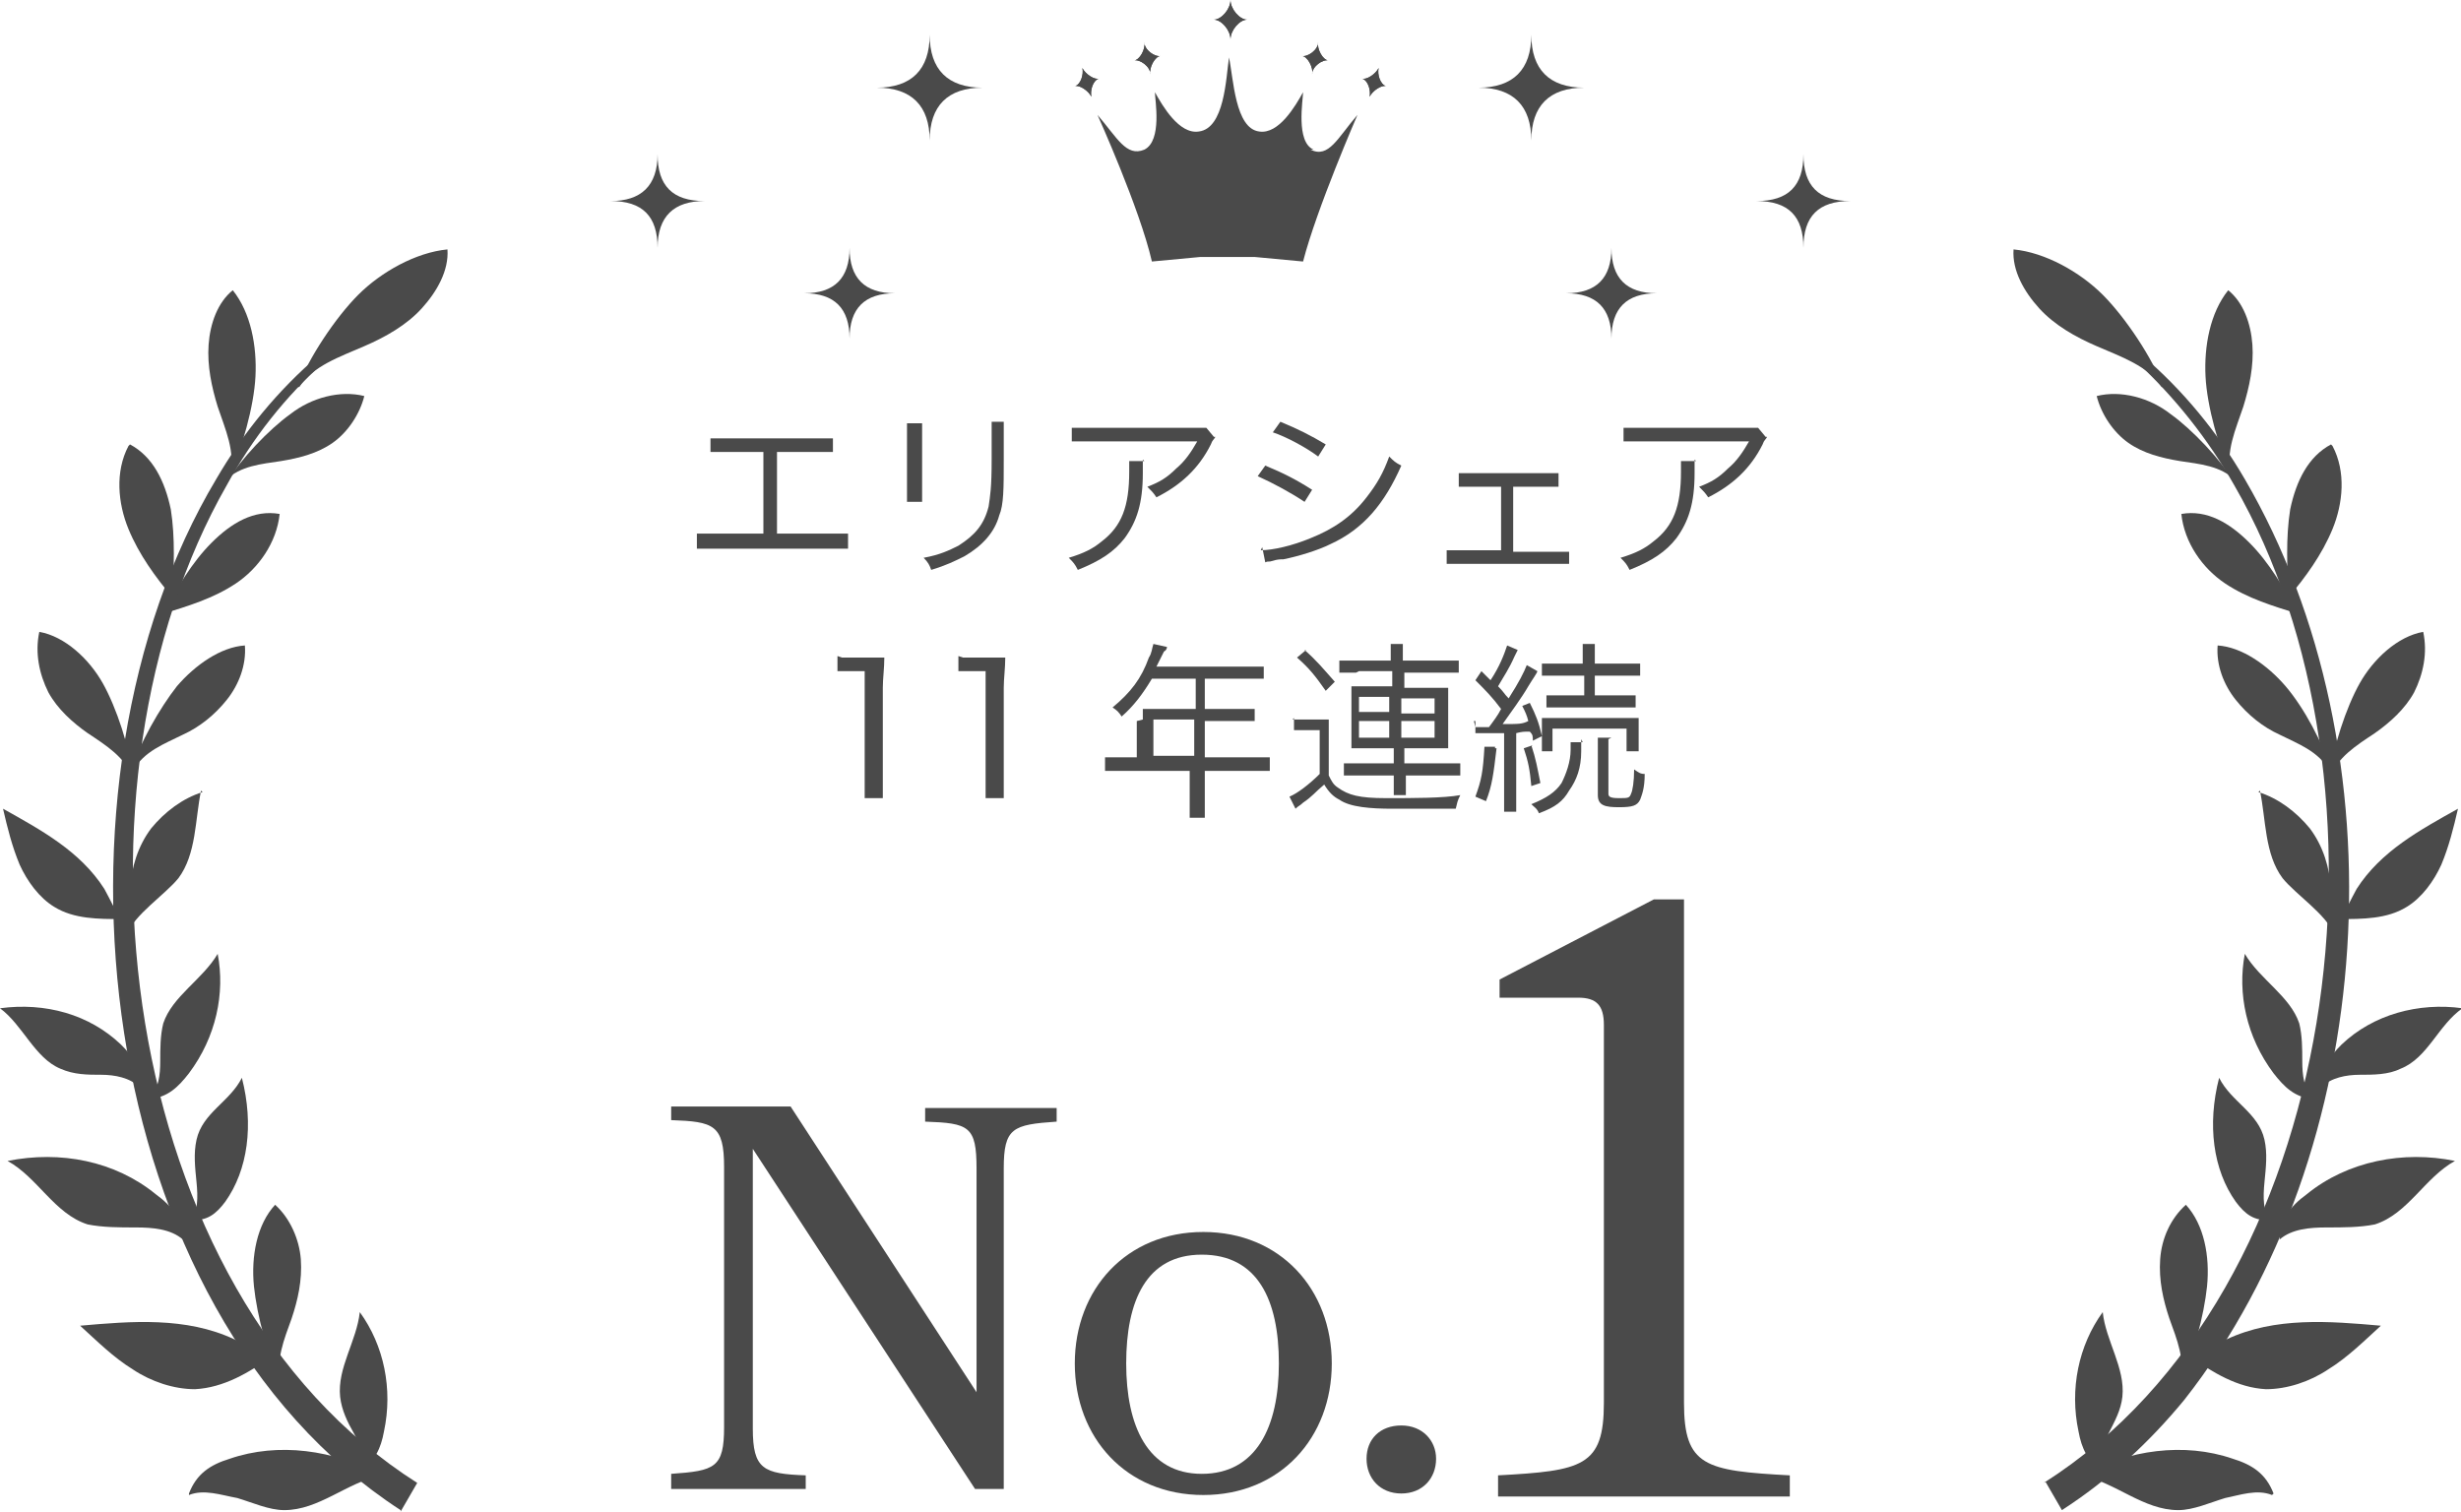 <?xml version="1.0" encoding="UTF-8"?>
<svg id="_レイヤー_2" xmlns="http://www.w3.org/2000/svg" version="1.1" viewBox="0 0 162.8 100">
  <!-- Generator: Adobe Illustrator 29.4.0, SVG Export Plug-In . SVG Version: 2.1.0 Build 152)  -->
  <defs>
    <style>
      .st0 {
        fill: #4a4a4a;
      }
    </style>
  </defs>
  <path class="st0" d="M61.5,9.3c0-2.3-1.2-3.5-3.5-3.5,2.3,0,3.5-1.2,3.5-3.5,0,2.3,1.2,3.5,3.5,3.5-2.3,0-3.5,1.2-3.5,3.5Z"/>
  <path class="st0" d="M56.2,22.4c0-2-1-3-3-3,2,0,3-1,3-3,0,2,1,3,3,3-2,0-3,1-3,3Z"/>
  <path class="st0" d="M43.5,16.4c0-2.1-1-3.1-3.1-3.1,2,0,3.1-1,3.1-3.1,0,2.1,1,3.1,3.1,3.1-2,0-3.1,1-3.1,3.1Z"/>
  <path class="st0" d="M101.3,9.3c0-2.3,1.2-3.5,3.5-3.5-2.3,0-3.5-1.2-3.5-3.5,0,2.3-1.2,3.5-3.5,3.5,2.3,0,3.5,1.2,3.5,3.5Z"/>
  <path class="st0" d="M106.6,22.4c0-2,1-3,3-3-2,0-3-1-3-3,0,2-1,3-3,3,2,0,3,1,3,3Z"/>
  <path class="st0" d="M119.3,16.4c0-2.1,1-3.1,3.1-3.1-2.1,0-3.1-1-3.1-3.1,0,2.1-1,3.1-3.1,3.1,2.1,0,3.1,1,3.1,3.1Z"/>
  <path class="st0" d="M86.9,9.9c-1.2-.5-.7-3.3-.7-3.8-.5.9-1.6,2.8-2.9,2.6-1.6-.2-1.7-3.5-2-4.9-.2,1.4-.3,4.7-2,4.9-1.3.2-2.4-1.7-2.9-2.6,0,.5.5,3.2-.7,3.8-1.2.5-1.8-.8-3.1-2.3,0,0,2.8,6.2,3.6,9.7l3.2-.3c.6,0,1.2,0,1.8,0s1.2,0,1.8,0l3.2.3c.9-3.5,3.6-9.7,3.6-9.7-1.3,1.5-1.9,2.9-3.1,2.3Z"/>
  <path class="st0" d="M85.3,15.5l-1.9-.2c-.7,0-1.3-.1-2-.1s-1.3,0-2,.1l-1.9.2"/>
  <path class="st0" d="M82.5,1.3c-.5,0-1.1.7-1.1,1.3,0-.6-.6-1.3-1.1-1.3C80.8,1.3,81.4.6,81.4,0c0,.6.6,1.3,1.1,1.3Z"/>
  <path class="st0" d="M82.5,1.3c-.5,0-1.1.7-1.1,1.3,0-.6-.6-1.3-1.1-1.3C80.8,1.3,81.4.6,81.4,0c0,.6.6,1.3,1.1,1.3Z"/>
  <path class="st0" d="M76.8,3.7c-.4,0-.8.8-.7,1.2,0-.5-.7-1-1.1-.9.4,0,.8-.8.7-1.2,0,.5.7,1,1.1.9Z"/>
  <path class="st0" d="M76.8,3.7c-.4,0-.8.8-.7,1.2,0-.5-.7-1-1.1-.9.4,0,.8-.8.7-1.2,0,.5.7,1,1.1.9Z"/>
  <path class="st0" d="M86.1,3.7c.4,0,.8.8.7,1.2,0-.5.7-1,1.1-.9-.4,0-.8-.8-.7-1.2,0,.5-.7,1-1.1.9Z"/>
  <path class="st0" d="M86.1,3.7c.4,0,.8.8.7,1.2,0-.5.7-1,1.1-.9-.4,0-.8-.8-.7-1.2,0,.5-.7,1-1.1.9Z"/>
  <path class="st0" d="M72.7,5.2c-.4.1-.6.8-.5,1.2-.2-.4-.8-.8-1.1-.7.4-.1.6-.8.5-1.2.2.4.8.8,1.1.7Z"/>
  <path class="st0" d="M72.7,5.2c-.4.1-.6.8-.5,1.2-.2-.4-.8-.8-1.1-.7.4-.1.6-.8.5-1.2.2.4.8.8,1.1.7Z"/>
  <path class="st0" d="M90.1,5.2c.4.1.6.8.5,1.2.2-.4.8-.8,1.1-.7-.4-.1-.6-.8-.5-1.2-.2.4-.8.8-1.1.7Z"/>
  <path class="st0" d="M90.1,5.2c.4.1.6.8.5,1.2.2-.4.8-.8,1.1-.7-.4-.1-.6-.8-.5-1.2-.2.4-.8.8-1.1.7Z"/>
  <path class="st0" d="M82.2,11.1c0,.5-.4.8-.8.8s-.8-.4-.8-.8.4-.8.8-.8.8.4.8.8Z"/>
  <path class="st0" d="M12.6,80.8c.5-.6.5-1.6.4-2.6s-.2-1.9,0-2.8c.4-1.8,2.2-2.5,3-4.1.8,3.1.4,6.1-1.1,8.2-.6.8-1.2,1.3-2.3,1.2h0Z"/>
  <path class="st0" d="M12.1,82c-.8-.7-2-.8-3.1-.8s-2.2,0-3.2-.2c-2.2-.7-3.3-3.1-5.3-4.2,3.5-.7,7.1,0,9.8,2.2,1.1.8,1.8,1.7,1.8,3.1h0Z"/>
  <path class="st0" d="M12.5,98.9c1-.4,2.1,0,3.2.2,1,.3,2.1.8,3.1.8,2.3,0,4.1-1.8,6.4-2.3-3.1-1.7-6.8-2.2-10-1.1-1.3.4-2.2,1-2.7,2.3h0Z"/>
  <path class="st0" d="M8.5,29.5c-.9,1.7-.7,3.8,0,5.5s1.8,3.2,2.9,4.5c.1-1.9.2-3.9-.1-5.8-.4-1.9-1.2-3.5-2.7-4.3h0Z"/>
  <path class="st0" d="M18.5,34c-.2,1.9-1.4,3.6-2.9,4.6-1.5,1-3.2,1.5-4.8,2,.9-1.7,1.9-3.4,3.2-4.7,1.3-1.3,2.8-2.2,4.5-1.9h0Z"/>
  <path class="st0" d="M8.8,51.5c-.5-1.4-1.8-2.2-3-3-1-.7-2-1.6-2.6-2.7-.6-1.2-.9-2.6-.6-4,1.7.3,3.3,1.8,4.2,3.4.9,1.6,1.8,4.3,2,6.3h0Z"/>
  <path class="st0" d="M8.8,51c.7-1.3,2.1-1.8,3.3-2.4,1.1-.5,2.1-1.3,2.9-2.3s1.3-2.3,1.2-3.6c-1.6.1-3.3,1.3-4.5,2.7-1.1,1.4-2.5,3.8-3,5.6Z"/>
  <path class="st0" d="M18.6,91.5c-.4-1.5.2-2.9.7-4.3.4-1.2.7-2.5.6-3.9-.1-1.3-.7-2.7-1.7-3.6-1.2,1.3-1.6,3.4-1.4,5.4.2,1.9.9,4.7,1.9,6.4Z"/>
  <path class="st0" d="M19.8,25.6c.9-1.4,2.7-2,4.3-2.7,1.4-.6,2.8-1.4,3.8-2.5s1.8-2.5,1.7-3.9c-2.1.2-4.4,1.5-5.9,3-1.5,1.5-3.3,4.2-4,6.1h0Z"/>
  <path class="st0" d="M14.9,31.8c1-1,2.4-1.1,3.7-1.3,1.2-.2,2.4-.5,3.4-1.2s1.8-1.9,2.1-3.1c-1.6-.4-3.5.1-4.9,1.2-1.4,1-3.3,3-4.2,4.5h0Z"/>
  <path class="st0" d="M15.2,31.4c.4-1.5-.3-3-.8-4.5-.4-1.3-.7-2.7-.6-4.1.1-1.4.6-2.8,1.6-3.6,1.2,1.5,1.6,3.7,1.5,5.7s-.9,4.8-1.7,6.5h0Z"/>
  <path class="st0" d="M8.1,60.8c-1.6,0-3.2,0-4.5-.8-1-.6-1.8-1.7-2.3-2.8-.5-1.2-.8-2.4-1.1-3.7,2.5,1.4,5.1,2.8,6.7,5.3.4.7.7,1.5,1.2,2h0Z"/>
  <path class="st0" d="M18,89.7c-1.5,1.1-3.2,2.1-5.1,2.2-1.4,0-2.9-.5-4.1-1.3-1.3-.8-2.4-1.9-3.5-2.9,3.4-.3,7-.6,10.2.9.8.4,1.7,1,2.5,1.2Z"/>
  <path class="st0" d="M9.2,71.9c-.6-.6-1.6-.8-2.5-.8-.9,0-1.8,0-2.7-.4C2.3,70,1.5,67.8,0,66.7c3-.4,5.9.4,8,2.4.8.8,1.4,1.6,1.2,2.8h0Z"/>
  <path class="st0" d="M9.9,72.7c.6-.7.7-1.6.7-2.5,0-.8,0-1.7.2-2.5.6-1.8,2.6-2.9,3.6-4.6.5,2.6-.1,5.5-1.9,7.9-.7.9-1.4,1.6-2.6,1.7Z"/>
  <path class="st0" d="M23.8,97.3c.2-.9,0-1.8-.4-2.5s-.8-1.5-.9-2.4c-.2-1.9,1.1-3.7,1.3-5.6,1.6,2.2,2.2,5.1,1.6,7.9-.2,1.1-.6,2-1.6,2.6Z"/>
  <path class="st0" d="M13.4,52.4c-1.3.4-2.5,1.3-3.4,2.4-.9,1.2-1.3,2.6-1.4,4,0,1,.2,2.1-.2,3,.5-1.3,2.5-2.6,3.4-3.7,1.2-1.6,1.1-3.9,1.5-5.8Z"/>
  <path class="st0" d="M26.5,99.9C6,86.6,2.3,51.8,14.3,31.7c1.8-3.1,4.1-5.9,6.8-8.2l.4.4c-2.6,2.3-4.8,5.1-6.5,8.2-11.2,19.6-7.4,53.3,12.6,66l-1.1,1.9h0Z"/>
  <path class="st0" d="M150.2,80.8c-.5-.6-.5-1.6-.4-2.6s.2-1.9,0-2.8c-.4-1.8-2.2-2.5-3-4.1-.8,3.1-.4,6.1,1.1,8.2.6.8,1.2,1.3,2.3,1.2h0Z"/>
  <path class="st0" d="M150.8,82c.8-.7,2-.8,3.1-.8s2.2,0,3.2-.2c2.2-.7,3.3-3.1,5.3-4.2-3.4-.7-7.1,0-9.8,2.2-1.1.8-1.8,1.7-1.8,3.1h0Z"/>
  <path class="st0" d="M150.3,98.9c-1-.4-2.1,0-3.1.2-1,.3-2.1.8-3.1.8-2.3,0-4.1-1.8-6.4-2.3,3.1-1.7,6.8-2.2,10-1.1,1.3.4,2.2,1,2.7,2.3h0Z"/>
  <path class="st0" d="M154.3,29.5c.9,1.7.7,3.8,0,5.5s-1.8,3.2-2.9,4.5c-.1-1.9-.2-3.9.1-5.8.4-1.9,1.2-3.5,2.7-4.3h0Z"/>
  <path class="st0" d="M144.3,34c.2,1.9,1.4,3.6,2.9,4.6s3.2,1.5,4.8,2c-.9-1.7-1.9-3.4-3.2-4.7s-2.8-2.2-4.5-1.9h0Z"/>
  <path class="st0" d="M154.1,51.5c.5-1.4,1.8-2.2,3-3,1-.7,2-1.6,2.6-2.7.6-1.2.9-2.6.6-4-1.7.3-3.3,1.8-4.2,3.4-.9,1.6-1.8,4.3-2,6.3h0Z"/>
  <path class="st0" d="M154.1,51c-.7-1.3-2.1-1.8-3.3-2.4-1.1-.5-2.1-1.3-2.9-2.3s-1.3-2.3-1.2-3.6c1.6.1,3.3,1.3,4.5,2.7s2.5,3.8,3,5.6h0Z"/>
  <path class="st0" d="M144.2,91.5c.4-1.5-.2-2.9-.7-4.3-.4-1.2-.7-2.5-.6-3.9s.7-2.7,1.7-3.6c1.2,1.3,1.6,3.4,1.4,5.4-.2,1.9-.9,4.7-1.9,6.4Z"/>
  <path class="st0" d="M143,25.6c-.9-1.4-2.7-2-4.3-2.7-1.4-.6-2.8-1.4-3.8-2.5s-1.8-2.5-1.7-3.9c2.1.2,4.4,1.5,5.9,3s3.3,4.2,4,6.1h0Z"/>
  <path class="st0" d="M147.9,31.8c-1-1-2.4-1.1-3.7-1.3-1.2-.2-2.4-.5-3.4-1.2s-1.8-1.9-2.1-3.1c1.6-.4,3.5.1,4.9,1.2,1.4,1,3.3,3,4.2,4.5h0Z"/>
  <path class="st0" d="M147.6,31.4c-.4-1.5.3-3,.8-4.5.4-1.3.7-2.7.6-4.1-.1-1.4-.6-2.8-1.6-3.6-1.2,1.5-1.6,3.7-1.5,5.7s.9,4.8,1.7,6.5h0Z"/>
  <path class="st0" d="M154.7,60.8c1.6,0,3.2,0,4.5-.8,1-.6,1.8-1.7,2.3-2.8.5-1.2.8-2.4,1.1-3.7-2.5,1.4-5.1,2.8-6.7,5.3-.4.7-.7,1.5-1.2,2h0Z"/>
  <path class="st0" d="M144.8,89.7c1.6,1.1,3.2,2.1,5.1,2.2,1.4,0,2.9-.5,4.1-1.3,1.3-.8,2.4-1.9,3.5-2.9-3.4-.3-7-.6-10.2.9-.8.4-1.7,1-2.5,1.2Z"/>
  <path class="st0" d="M153.6,71.9c.6-.6,1.6-.8,2.5-.8.9,0,1.9,0,2.7-.4,1.8-.7,2.5-2.9,4.1-4-2.9-.4-5.9.4-8,2.4-.8.8-1.4,1.6-1.2,2.8h0Z"/>
  <path class="st0" d="M153,72.7c-.6-.7-.7-1.6-.7-2.5,0-.8,0-1.7-.2-2.5-.6-1.8-2.6-2.9-3.6-4.6-.5,2.6.1,5.5,1.9,7.9.7.9,1.4,1.6,2.6,1.7Z"/>
  <path class="st0" d="M139.1,97.3c-.2-.9,0-1.8.4-2.5.4-.8.8-1.5.9-2.4.2-1.9-1.1-3.7-1.3-5.6-1.6,2.2-2.2,5.1-1.6,7.9.2,1.1.6,2,1.6,2.6h0Z"/>
  <path class="st0" d="M149.4,52.4c1.3.4,2.5,1.3,3.4,2.4.9,1.2,1.3,2.6,1.4,4,0,1-.2,2.1.2,3-.5-1.3-2.5-2.6-3.4-3.7-1.2-1.6-1.1-3.9-1.5-5.8h0Z"/>
  <path class="st0" d="M135.2,98.1c20-12.7,23.9-46.4,12.6-66-1.7-3-3.9-5.8-6.5-8.2l.4-.4c2.7,2.3,5,5.1,6.8,8.2,10.5,18,8.9,44.5-4,60.9-2.3,2.8-5,5.3-8.1,7.3l-1.1-1.9h0Z"/>
  <path class="st0" d="M51.4,35.3h3.3c.7,0,1,0,1.4,0v1c-.4,0-.8,0-1.4,0h-7.2c-.6,0-1,0-1.4,0v-1c.4,0,.7,0,1.4,0h3v-5.4h-2.1c-.7,0-1,0-1.4,0v-.9c.4,0,.7,0,1.4,0h5.3c.7,0,1,0,1.4,0v.9c-.4,0-.8,0-1.4,0h-2.3v5.4h0Z"/>
  <path class="st0" d="M61,27.9c0,.3,0,.5,0,1v3.3c0,.6,0,.7,0,1h-1c0-.3,0-.5,0-1v-3.2c0-.5,0-.7,0-1,0,0,1,0,1,0ZM66.4,27.9c0,.3,0,.5,0,1.1v1.4c0,1.9,0,3-.3,3.7-.3,1.1-1.1,2-2.3,2.7-.6.3-1.2.6-2.2.9-.1-.3-.2-.5-.5-.8,1.1-.2,1.7-.5,2.3-.8,1.1-.7,1.7-1.4,2-2.6.1-.7.2-1.2.2-3.1v-1.4c0-.6,0-.8,0-1.1h1,0Z"/>
  <path class="st0" d="M75.6,30.4c0,.1,0,.4,0,.9,0,2-.4,3.2-1.2,4.3-.7.9-1.6,1.5-3.1,2.1-.2-.4-.3-.5-.6-.8,1-.3,1.6-.6,2.2-1.1,1.3-1,1.8-2.3,1.8-4.6s0-.4,0-.7h1,0ZM80.4,28.9c-.1.2-.2.2-.3.5-.8,1.6-2,2.7-3.6,3.5-.2-.3-.3-.4-.6-.7.8-.3,1.3-.6,1.9-1.2.6-.5,1-1.1,1.4-1.8h-6.9c-.7,0-1,0-1.4,0v-.9c.4,0,.8,0,1.4,0h6.5c.5,0,.9,0,1,0l.5.6h0Z"/>
  <path class="st0" d="M83.7,30.8c1.2.5,2,.9,3.1,1.6l-.5.8c-.9-.6-2-1.2-3.1-1.7l.5-.7h0ZM83.4,36.4c.8,0,2.1-.3,3.3-.8,1.5-.6,2.7-1.4,3.7-2.7.7-.9,1.1-1.6,1.5-2.7.3.3.4.4.8.6-1.1,2.5-2.5,4.2-4.7,5.2-.8.4-2.1.8-3.1,1-.2,0-.4,0-.7.1s-.3,0-.5.1c0,0-.2-1-.2-1ZM84.7,27.9c1.2.5,2,.9,3,1.5l-.5.8c-.8-.6-2.1-1.3-3-1.6l.5-.7h0Z"/>
  <path class="st0" d="M100.1,36.5h2.6c.6,0,.8,0,1.1,0v.8c-.3,0-.6,0-1.1,0h-5.9c-.5,0-.8,0-1.1,0v-.9c.3,0,.5,0,1.1,0h2.5v-4.2h-1.7c-.5,0-.8,0-1.1,0v-.9c.3,0,.6,0,1.1,0h4.4c.5,0,.8,0,1.1,0v.9c-.3,0-.4,0-1.1,0h-1.9v4.2h0Z"/>
  <path class="st0" d="M112.1,30.4c0,.1,0,.4,0,.9,0,2-.4,3.2-1.2,4.3-.7.9-1.6,1.5-3.1,2.1-.2-.4-.3-.5-.6-.8,1-.3,1.6-.6,2.2-1.1,1.3-1,1.8-2.3,1.8-4.6s0-.4,0-.7h1,0ZM116.9,28.9c-.1.2-.2.2-.3.5-.8,1.6-2,2.7-3.6,3.5-.2-.3-.3-.4-.6-.7.8-.3,1.3-.6,1.9-1.2.6-.5,1-1.1,1.4-1.8h-6.9c-.7,0-1,0-1.4,0v-.9c.4,0,.8,0,1.4,0h6.5c.5,0,.9,0,1,0l.5.6h0Z"/>
  <path class="st0" d="M55.7,43.5c.3,0,.5,0,1,0h.8c.4,0,.6,0,1,0,0,.7-.1,1.4-.1,2v5.9c0,.6,0,.9,0,1.4h-1.2c0-.4,0-.8,0-1.4v-7h-.7c-.4,0-.7,0-1.1,0,0,0,0-1,0-1Z"/>
  <path class="st0" d="M63.7,43.5c.3,0,.6,0,1,0h.8c.4,0,.6,0,1,0,0,.7-.1,1.4-.1,2v5.9c0,.6,0,.9,0,1.4h-1.2c0-.4,0-.8,0-1.4v-7h-.7c-.4,0-.7,0-1.1,0v-1h0Z"/>
  <path class="st0" d="M75.6,47.6c0-.3,0-.5,0-.7.3,0,.5,0,.9,0h2.6v-2h-2.9c-.6,1-1.2,1.8-2,2.5-.2-.3-.3-.4-.6-.6,1.2-1,1.9-1.9,2.4-3.3.2-.3.2-.6.3-.9l.9.2c0,0,0,.2-.2.3l-.5,1h6c.5,0,.8,0,1.1,0v.8c-.3,0-.6,0-1.1,0h-2.8v2h2.2c.5,0,.8,0,1.1,0v.8c-.3,0-.6,0-1.1,0h-2.2v2.4h3.1c.6,0,.9,0,1.2,0v.9c-.3,0-.7,0-1.2,0h-3.1v2c0,.5,0,.8,0,1.1h-1c0-.3,0-.6,0-1.1v-2h-4.4c-.5,0-.9,0-1.2,0v-.9c.3,0,.7,0,1.2,0h.9v-2.4h0ZM79,50v-2.4h-2.7v2.4h2.7Z"/>
  <path class="st0" d="M85.5,47.6c.3,0,.5,0,.9,0h.6c.4,0,.6,0,.9,0,0,.4,0,.7,0,1.3v2.4c.2.4.3.6.6.8.7.5,1.4.7,3.2.7s3.8,0,4.9-.2c-.2.4-.2.5-.3.9-1.1,0-2.8,0-4.2,0s-2.8-.1-3.5-.6c-.4-.2-.7-.5-1-1-.6.5-.8.8-1.4,1.2-.2.2-.3.2-.5.4l-.4-.8c.5-.2,1.3-.8,2-1.5v-2.9h-.8c-.4,0-.6,0-.9,0v-.8h0ZM86.3,43c.8.7,1.2,1.2,2,2.1l-.6.6c-.7-1-1.1-1.5-1.9-2.2,0,0,.6-.5.6-.5ZM89.7,44.5c-.6,0-.9,0-1.1,0v-.8c.3,0,.7,0,1.3,0h2.1c0-.4,0-.7,0-1.1h.8c0,.3,0,.7,0,1.1h2.4c.6,0,1,0,1.3,0v.8c-.3,0-.6,0-1.2,0h-2.4v1h2c.4,0,.6,0,.9,0,0,.3,0,.5,0,.8v2.4c0,.3,0,.5,0,.8-.3,0-.6,0-.9,0h-2v1h2.5c.6,0,.9,0,1.2,0v.8c-.3,0-.6,0-1.2,0h-2.4v.2c0,.4,0,.8,0,1.1h-.8c0-.3,0-.7,0-1.1v-.2h-2.1c-.5,0-1,0-1.2,0v-.8c.3,0,.6,0,1.2,0h2.1v-1h-1.8c-.4,0-.6,0-1,0,0-.3,0-.5,0-.8v-2.5c0-.3,0-.5,0-.8.3,0,.6,0,.9,0h1.8v-1h-2.2,0ZM89.9,46.1v1h2v-1h-2ZM89.9,47.7v1.1h2v-1.1h-2ZM92.7,47.2h2.2v-1h-2.2v1ZM92.7,48.8h2.2v-1.1h-2.2v1.1Z"/>
  <path class="st0" d="M97.6,48.1c.2,0,.3,0,.4,0s.3,0,.5,0c.3-.4.6-.8.8-1.2-.6-.8-1-1.2-1.7-1.9l.4-.6.6.6c.6-.9.9-1.7,1.1-2.3l.7.3c0,0-.1.2-.2.4-.4.9-.7,1.3-1.1,2,.4.4.4.5.7.8.7-1.1,1-1.7,1.2-2.2l.7.4c0,.1-.3.5-.6,1-.4.7-1.2,1.8-1.7,2.5,1.1,0,1.3,0,1.7-.2-.1-.4-.2-.6-.4-1l.5-.2c.4.8.6,1.3.8,2.2l-.6.3c0-.3,0-.4-.2-.6-.4,0-.5,0-.9.1v4c0,.5,0,.8,0,1.2h-.8c0-.4,0-.7,0-1.2v-4c-.6,0-.8,0-1.1,0-.4,0-.6,0-.8,0v-.8c-.1,0-.1,0-.1,0ZM99,49.5c-.2,1.7-.3,2.5-.7,3.5l-.7-.3c.4-1.1.5-1.6.6-3.3h.7c0,.1,0,.1,0,.1ZM101.3,49.3c.3.9.4,1.5.6,2.5l-.6.2c-.1-1.1-.2-1.6-.5-2.5l.6-.2h0ZM104.6,48.9c0,.2,0,.3,0,.8,0,1.1-.3,1.9-.8,2.6-.4.7-.9,1.1-2,1.5-.1-.3-.3-.4-.5-.6,1-.4,1.6-.8,2-1.4.3-.6.6-1.4.6-2.2s0-.3,0-.5h.8,0ZM103.2,44.7c-.6,0-.9,0-1.2,0v-.8c.3,0,.7,0,1.2,0h1.5v-.3c0-.4,0-.7,0-1h.8c0,.3,0,.6,0,1v.3h1.8c.5,0,.9,0,1.2,0v.8c-.3,0-.7,0-1.2,0h-1.8v1.3h1.5c.5,0,.8,0,1.2,0v.8c-.3,0-.7,0-1.2,0h-3.5c-.5,0-.8,0-1.2,0v-.8c.3,0,.7,0,1.2,0h1.3v-1.3s-1.5,0-1.5,0ZM102,49.7c0-.3,0-.5,0-.8v-.6c0-.4,0-.6,0-.8.2,0,.6,0,1.2,0h3.9c.6,0,.9,0,1.3,0,0,.2,0,.5,0,.8v.7c0,.3,0,.6,0,.7h-.8v-1.5h-4.9v1.5h-.8ZM106.4,48.9c0,.3,0,.6,0,1v2.6c0,.2.1.3.7.3s.7,0,.8-.3c.1-.2.2-.8.2-1.6.3.2.4.3.7.3,0,1-.2,1.4-.3,1.7-.2.4-.5.5-1.4.5s-1.4-.1-1.4-.8v-2.8c0-.5,0-.7,0-1,0,0,.9,0,.9,0Z"/>
  <path class="st0" d="M99.1,99v-1.4c5.6-.3,7-.6,7-4.8v-25c0-1.3-.5-1.8-1.7-1.8h-5.2v-1.2l10.2-5.3h2v33.3c0,4.2,1.4,4.5,7,4.8v1.4h-19.3Z"/>
  <path class="st0" d="M44.4,98.4v-.9c2.9-.2,3.5-.4,3.5-3.1v-17.2c0-2.8-.7-3-3.5-3.1v-.9h7.9l12.3,18.9v-14.8c0-2.8-.5-3-3.4-3.1v-.9h8.7v.9c-2.9.2-3.5.4-3.5,3.1v21.2h-1.9l-14.7-22.5v18.5c0,2.7.7,3,3.5,3.1v.9h-8.9Z"/>
  <path class="st0" d="M88.1,90.2c0,4.9-3.4,8.7-8.5,8.7s-8.5-3.8-8.5-8.7,3.4-8.7,8.5-8.7,8.5,3.8,8.5,8.7ZM84.6,90.2c0-4.2-1.4-7.2-5.1-7.2s-5,3.1-5,7.2,1.4,7.3,5,7.3,5.1-3.1,5.1-7.3Z"/>
  <path class="st0" d="M95,96.5c0,1.3-.9,2.3-2.3,2.3s-2.3-1-2.3-2.3.9-2.2,2.3-2.2,2.3,1,2.3,2.2Z"/>
</svg>